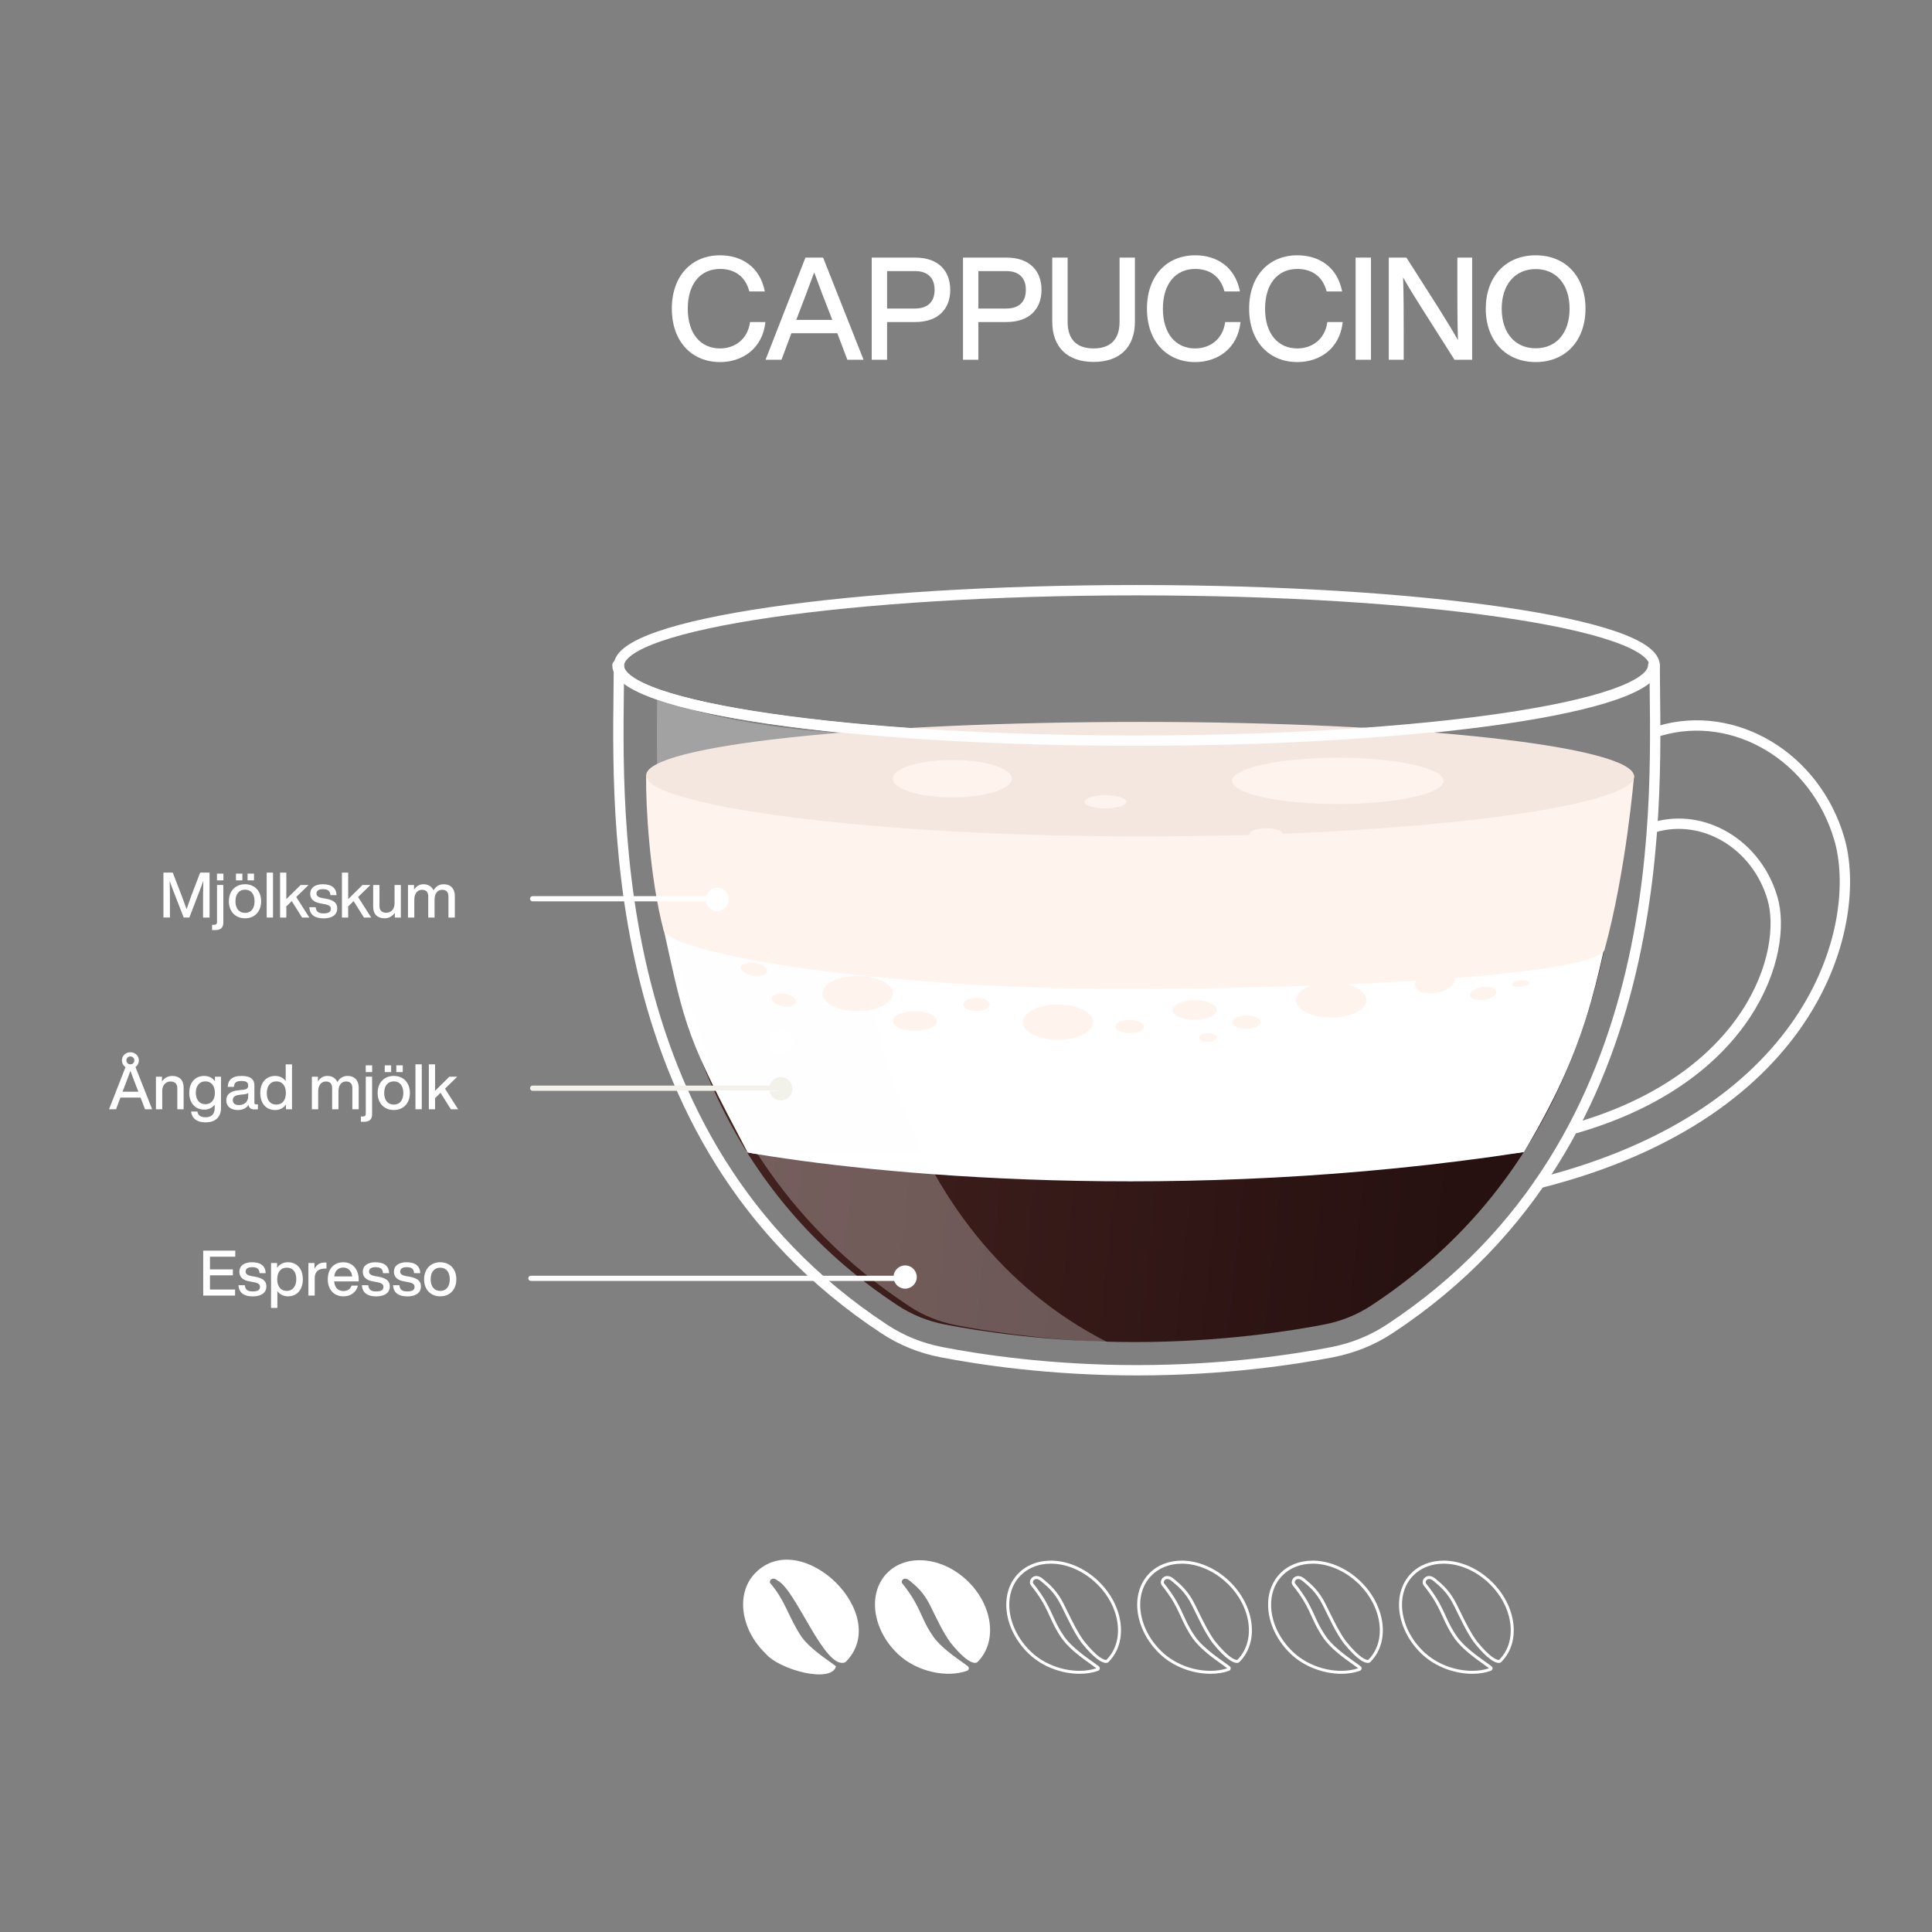 <?xml version="1.0" encoding="UTF-8"?><svg xmlns="http://www.w3.org/2000/svg" xmlns:xlink="http://www.w3.org/1999/xlink" viewBox="0 0 1500 1500"><rect x="0" y="0" width="1500" height="1500" fill="#808080" stroke="none"/><defs><style>.cls-1,.cls-2,.cls-3,.cls-4{fill:none;}.cls-2{stroke:#fff;}.cls-2,.cls-3{stroke-width:4.02px;}.cls-2,.cls-3,.cls-4{stroke-linecap:round;}.cls-5{fill:#fff4ed;}.cls-6{fill:url(#linear-gradient-2);}.cls-3{stroke:url(#linear-gradient-3);}.cls-7{fill:#f4e7df;}.cls-8{fill:url(#linear-gradient);}.cls-4{stroke:#fefefe;stroke-linejoin:round;stroke-width:8.03px;}.cls-9{fill:#f2f1ea;}.cls-10{fill:#fff;}.cls-11{opacity:.28;}.cls-12{clip-path:url(#clippath);}.cls-13{fill:#fdfdfd;}</style><clipPath id="clippath"><rect class="cls-1" x="473.34" y="451.49" width="965.79" height="619.14"/></clipPath><linearGradient id="linear-gradient" x1="540.74" y1="-1221.01" x2="1143.88" y2="-1285.08" gradientTransform="translate(0 -416) scale(1 -1)" gradientUnits="userSpaceOnUse"><stop offset="0" stop-color="#442320"/><stop offset="1" stop-color="#261010"/></linearGradient><linearGradient id="linear-gradient-2" x1="545.86" y1="-1148.4" x2="1306.72" y2="-1254.38" gradientTransform="translate(0 -416) scale(1 -1)" gradientUnits="userSpaceOnUse"><stop offset="0" stop-color="#fff"/><stop offset=".83" stop-color="#fff"/><stop offset="1" stop-color="#fff"/></linearGradient><linearGradient id="linear-gradient-3" x1="508.21" y1="-1258.86" x2="508.21" y2="-1262.87" gradientTransform="translate(0 -416) scale(1 -1)" gradientUnits="userSpaceOnUse"><stop offset="0" stop-color="#f2f1eb"/><stop offset="1" stop-color="#f2f1eb"/><stop offset="1" stop-color="#fff"/></linearGradient></defs><g id="Illustrations"><g class="cls-12"><path class="cls-4" d="M480.51,516.78c0-32.35,180.03-58.55,402.08-58.55s402.1,26.2,402.1,58.55c0,95.75,19.12,367.03-205.84,515.02-13.45,8.86-28.51,14.86-44.24,17.97-29.46,5.74-84.19,14.1-151.94,14.1s-122.48-8.36-151.94-14.1c-15.8-3.04-30.87-9.12-44.24-17.97-225.09-148-205.97-419.22-205.97-515.02Z"/><path class="cls-4" d="M1288.67,567.36c58.51-17.03,120.85,20.51,139.36,83.91,18.53,63.4-15.6,212.29-232.8,267.24"/><path class="cls-4" d="M1284.48,642.23c38.44-11.21,79.52,13.51,91.67,55.23,12.17,41.72-16.49,138.68-152.28,178.25"/><path class="cls-8" d="M1255.41,675.54c-12.69,112.83-54.86,248.67-190.78,338.07-10.88,7.15-23.03,12.08-36.15,14.66-26.27,5.13-80.45,13.71-147.61,13.71s-121.34-8.58-147.61-13.71c-13.1-2.58-25.27-7.5-36.15-14.66-135.92-89.39-174.32-225.24-186.96-338.07h745.25Z"/><path class="cls-6" d="M1257.6,673.84c-17.12,94.06-27.36,141.96-74.41,220.62,0,0-109.2,11.99-151.37,11.99-26.35,3.46-76.35,4.26-143.66,4.26s-127.6-5.08-153.94-8.54c-13.14-1.74-143.03-2.87-153.93-7.71-47.04-88.93-47.89-94.92-64.99-172.73l742.3-47.89Z"/><g class="cls-11"><path class="cls-13" d="M666.89,569.38c-31.35-.54-62.96-4.39-93.51-9.99-21.55-3.98-42.96-9.39-63.16-17.97-1.28,112.16-2.83,342.13,195.78,472.76,10.88,7.17,23.05,12.1,36.15,14.66,22.23,4.34,64.38,11.08,117.41,13.1-163.89-83.65-210.1-286.14-192.67-472.56Z"/></g><path class="cls-4" d="M480.51,516.78c0,32.35,180.03,58.55,402.08,58.55s402.1-26.2,402.1-58.55"/><path class="cls-5" d="M515.3,722.45c8.56,18.93,169.9,45.34,354.04,45.34s364.27-11.1,376.27-29.81c17.12-62.44,23.1-135.97,23.1-135.97H501.63l13.67,120.45Z"/><path class="cls-7" d="M1268.72,602.86c0,23.38-170.51,46.56-382.63,46.56s-384.46-23.97-384.46-47.41,172.36-41.52,384.46-41.52,382.63,18.99,382.63,42.37Z"/><path class="cls-10" d="M578.59,894.48c96.47,17.14,336.74,41.15,604.6,0h-604.6Z"/><path class="cls-10" d="M711.78,991.49c0,4.98-4.04,9.02-9.02,9.02s-9.02-4.04-9.02-9.02,4.04-9.02,9.02-9.02,9.02,4.04,9.02,9.02Z"/><path class="cls-10" d="M615.61,809.16c0,4.97-4.04,9-9.02,9s-9.02-4.04-9.02-9,4.04-9.02,9.02-9.02,9.02,4.04,9.02,9.02Z"/><path class="cls-4" d="M479.39,516.48c0,32.35,180.03,58.55,402.08,58.55s402.1-26.2,402.1-58.55"/><path class="cls-5" d="M515.3,722.58c-10.95-41.06-13.97-97.77-13.67-119.72l40.19,78.67-26.51,41.06Z"/><path class="cls-5" d="M693.18,771.33c0,7.54-12.26,13.67-27.36,13.67s-27.36-6.13-27.36-13.67,12.26-13.69,27.36-13.69,27.36,6.15,27.36,13.69Z"/><path class="cls-5" d="M848.83,793.56c0,7.54-12.28,13.69-27.38,13.69s-27.36-6.15-27.36-13.69,12.28-13.69,27.36-13.69,27.38,6.15,27.38,13.69Z"/><path class="cls-5" d="M1060.91,776.46c0,7.54-12.28,13.67-27.38,13.67s-27.36-6.13-27.36-13.67,12.28-13.69,27.36-13.69,27.38,6.15,27.38,13.69Z"/><path class="cls-5" d="M1129.28,760.31c.63,4.48-5.74,9.28-14.23,10.65-8.49,1.37-15.92-1.22-16.47-5.71-.63-4.5,5.74-9.28,14.23-10.65,8.47-1.37,15.92,1.2,16.47,5.71Z"/><path class="cls-5" d="M1161.8,769.81c.37,2.74-3.85,5.54-9.52,6.43-5.67.82-10.58-.74-10.95-3.39-.39-2.74,3.85-5.54,9.5-6.43,5.67-.82,10.58.74,10.97,3.39Z"/><path class="cls-5" d="M599.14,774.94c-.35,2.74,3.52,5.54,8.73,6.43,5.19.82,9.69-.74,10.04-3.39.35-2.74-3.54-5.56-8.73-6.43-5.21-.82-9.71.72-10.04,3.39Z"/><path class="cls-5" d="M575.18,751.02c-.37,2.72,3.85,5.52,9.52,6.41,5.67.82,10.58-.74,10.97-3.39.37-2.72-3.85-5.54-9.52-6.41-5.67-.89-10.58.72-10.97,3.39Z"/><path class="cls-5" d="M1189.16,744.76c.37,3.19-3.85,6.47-9.52,7.5-5.67.94-10.58-.87-10.95-3.96-.39-3.19,3.85-6.47,9.5-7.5,5.67-.94,10.58.85,10.97,3.96Z"/><path class="cls-5" d="M1187.46,762.9c.24,1.35-2.52,2.78-6.34,3.19-3.74.41-7.08-.35-7.32-1.72-.24-1.35,2.52-2.78,6.34-3.19,3.74-.41,7.08.35,7.32,1.72Z"/><path class="cls-5" d="M944.6,784.15c0,4.24-7.63,7.71-17.1,7.71s-17.1-3.46-17.1-7.71,7.63-7.69,17.1-7.69,17.1,3.46,17.1,7.69Z"/><path class="cls-5" d="M710.28,800.4c9.45,0,17.1-3.45,17.1-7.69s-7.65-7.71-17.1-7.71-17.1,3.45-17.1,7.71,7.65,7.69,17.1,7.69Z"/><path class="cls-5" d="M888.16,796.99c0,2.83-4.95,5.13-11.12,5.13s-11.12-2.3-11.12-5.13,4.95-5.13,11.12-5.13,11.12,2.3,11.12,5.13Z"/><path class="cls-5" d="M978.8,793.56c0,2.83-4.95,5.13-11.12,5.13s-11.12-2.3-11.12-5.13,4.97-5.13,11.12-5.13,11.12,2.3,11.12,5.13Z"/><path class="cls-5" d="M944.6,805.53c0,1.87-3.06,3.43-6.84,3.43s-6.84-1.56-6.84-3.43,3.06-3.41,6.84-3.41,6.84,1.54,6.84,3.41Z"/><path class="cls-5" d="M768.44,779.87c0,2.83-4.58,5.13-10.26,5.13s-10.26-2.3-10.26-5.13,4.58-5.11,10.26-5.11,10.26,2.3,10.26,5.11Z"/><path class="cls-5" d="M739.35,619.11c25.51,0,46.19-6.5,46.19-14.54s-20.68-14.53-46.19-14.53-46.17,6.5-46.17,14.53,20.68,14.54,46.17,14.54Z"/><path class="cls-5" d="M874.47,622.54c0,2.82-7.24,5.11-16.25,5.11s-16.25-2.3-16.25-5.11,7.26-5.13,16.25-5.13,16.25,2.3,16.25,5.13Z"/><path class="cls-5" d="M1120.78,606.29c0,9.89-36.8,17.95-82.11,17.95s-82.09-8.06-82.09-17.95,36.8-17.97,82.09-17.97,82.11,8.06,82.11,17.97h0Z"/><path class="cls-5" d="M995.92,647.33c0,2.37-5.8,4.28-12.84,4.28s-12.82-1.91-12.82-4.28,5.78-4.28,12.82-4.28,12.84,1.91,12.84,4.28Z"/></g><path class="cls-2" d="M412.2,992.49h291.57"/><path class="cls-9" d="M615.22,845.33c0,4.98-4.04,9.02-9.02,9.02s-9-4.04-9-9.02,4.04-9,9-9,9.02,4.04,9.02,9Z"/><path class="cls-3" d="M413.53,844.86h189.37"/><path class="cls-10" d="M565.82,698.24c0,4.98-4.02,9.02-9,9.02s-9.02-4.04-9.02-9.02,4.04-9,9.02-9,9,4.04,9,9Z"/><path class="cls-2" d="M413.53,697.78h142.83"/><path class="cls-10" d="M1120.72,1211.67v2.34c12.4,0,25.33,5.6,35.47,15.36,9.06,8.72,14.88,19.7,16.37,30.92,1.47,11.02-1.43,20.94-8.16,27.93-.17.17-.33.34-.5.51-.06.01-.16.03-.3.03-1.25,0-6.2-1.07-17.16-14.76-4.87-6.76-8.41-13.97-12.88-23.09-.87-1.78-1.77-3.62-2.72-5.53-5.13-10.33-11.12-15.32-15.5-18.96l-.9-.75c-1.62-1.36-3.26-2.05-4.87-2.05-1.97,0-3.71,1.09-4.56,2.84-.74,1.54-.62,3.24.35,4.46,2.86,3.48,7.04,9.31,9.48,13.71,2.36,4.25,3.97,7.75,5.51,11.14,2.39,5.22,4.65,10.15,9.23,16.66,5.89,8.04,15.74,15.04,22.25,19.67,1.7,1.21,3.19,2.27,4.29,3.12-3.81,1.31-8.3,2-13.02,2-13.98,0-28.13-5.58-37.84-14.92-9.06-8.72-14.88-19.7-16.37-30.92-1.47-11.02,1.43-20.94,8.16-27.93,5.84-6.07,14.24-9.42,23.66-9.42v-2.34M1120.73,1211.67c-9.74,0-18.79,3.32-25.35,10.13-14.95,15.54-11.25,43.37,8.28,62.16,10.81,10.4,26.07,15.57,39.46,15.57,5.19,0,10.1-.78,14.36-2.33,1.47-.54,1.82-2.46.6-3.44-4.89-3.95-19.16-12.57-26.6-22.73-7.31-10.4-8.47-16.54-14.58-27.55-2.41-4.34-6.58-10.23-9.72-14.06-.85-1.07.16-3.48,2.4-3.48.93,0,2.07.41,3.37,1.51,4.45,3.74,10.55,8.37,15.81,18.96,5.85,11.79,9.86,20.72,15.84,29,10.78,13.47,16.46,15.68,19.02,15.68,1.25,0,1.76-.53,1.76-.53.24-.24.48-.48.72-.73,14.95-15.54,11.25-43.37-8.28-62.16-10.97-10.55-24.6-16.01-37.09-16.01h0Z"/><path class="cls-10" d="M1019.08,1211.67v2.34c12.4,0,25.33,5.6,35.47,15.36,18.57,17.86,22.25,44.27,8.22,58.86-.17.17-.33.34-.5.51-.06.01-.16.03-.3.03-1.25,0-6.2-1.07-17.16-14.76-4.87-6.76-8.41-13.97-12.88-23.09-.87-1.78-1.77-3.62-2.72-5.53-5.13-10.33-11.12-15.32-15.5-18.96l-.9-.75c-1.62-1.36-3.26-2.05-4.87-2.05-1.97,0-3.71,1.09-4.56,2.84-.74,1.54-.62,3.24.35,4.46,2.86,3.48,7.04,9.31,9.48,13.71,2.36,4.25,3.96,7.75,5.51,11.14,2.39,5.22,4.65,10.15,9.23,16.66,5.89,8.04,15.74,15.04,22.25,19.67,1.7,1.21,3.19,2.27,4.29,3.12-3.81,1.31-8.3,2-13.02,2-13.98,0-28.13-5.58-37.84-14.92-9.06-8.72-14.88-19.7-16.37-30.92-1.47-11.02,1.43-20.94,8.16-27.93,5.84-6.07,14.24-9.42,23.66-9.42v-2.34M1019.08,1211.67c-9.74,0-18.79,3.32-25.35,10.13-14.95,15.54-11.25,43.37,8.28,62.16,10.81,10.4,26.07,15.57,39.46,15.57,5.19,0,10.1-.78,14.36-2.33,1.47-.54,1.82-2.46.6-3.44-4.89-3.95-19.16-12.57-26.6-22.73-7.31-10.4-8.47-16.54-14.58-27.55-2.41-4.34-6.58-10.23-9.72-14.06-.85-1.07.16-3.48,2.4-3.48.93,0,2.07.41,3.37,1.51,4.45,3.74,10.55,8.37,15.81,18.96,5.85,11.79,9.86,20.72,15.84,29,10.78,13.47,16.46,15.68,19.02,15.68,1.25,0,1.76-.53,1.76-.53.24-.24.48-.48.72-.73,14.95-15.54,11.25-43.37-8.28-62.16-10.97-10.55-24.6-16.01-37.09-16.01h0Z"/><path class="cls-10" d="M917.44,1211.67v2.34c12.4,0,25.33,5.6,35.47,15.36,18.57,17.86,22.25,44.27,8.22,58.86-.17.17-.33.34-.5.51-.06.01-.16.03-.3.03-1.25,0-6.2-1.07-17.16-14.76-4.87-6.76-8.41-13.97-12.88-23.09-.87-1.77-1.77-3.61-2.72-5.53-5.13-10.33-11.12-15.32-15.5-18.96l-.9-.75c-1.62-1.36-3.26-2.05-4.87-2.05-1.97,0-3.71,1.09-4.56,2.84-.74,1.54-.62,3.24.35,4.46,2.86,3.48,7.04,9.31,9.48,13.71,2.36,4.25,3.97,7.75,5.51,11.14,2.39,5.22,4.65,10.15,9.23,16.66,5.89,8.04,15.74,15.04,22.25,19.67,1.7,1.21,3.19,2.27,4.29,3.12-3.81,1.31-8.3,2-13.02,2-13.98,0-28.13-5.58-37.84-14.92-9.06-8.72-14.88-19.7-16.37-30.92-1.47-11.02,1.43-20.94,8.16-27.93,5.84-6.07,14.24-9.42,23.66-9.42v-2.34M917.44,1211.67c-9.74,0-18.79,3.32-25.35,10.13-14.95,15.54-11.25,43.37,8.28,62.16,10.81,10.4,26.07,15.57,39.46,15.57,5.19,0,10.1-.78,14.36-2.33,1.47-.54,1.82-2.46.6-3.44-4.89-3.95-19.16-12.57-26.6-22.73-7.31-10.4-8.47-16.54-14.58-27.55-2.41-4.34-6.58-10.23-9.72-14.06-.85-1.07.16-3.48,2.4-3.48.93,0,2.07.41,3.37,1.51,4.45,3.74,10.55,8.37,15.8,18.96,5.85,11.79,9.86,20.72,15.84,29,10.78,13.47,16.46,15.68,19.02,15.68,1.25,0,1.76-.53,1.76-.53.24-.24.48-.48.72-.73,14.95-15.54,11.25-43.37-8.28-62.16-10.97-10.55-24.6-16.01-37.09-16.01h0Z"/><path class="cls-10" d="M815.8,1211.67v2.34c12.4,0,25.33,5.6,35.47,15.36,9.06,8.72,14.88,19.7,16.37,30.92,1.47,11.02-1.43,20.94-8.16,27.93-.17.17-.33.34-.5.51-.06.01-.16.03-.3.03-1.25,0-6.2-1.07-17.16-14.76-4.87-6.76-8.41-13.97-12.88-23.09-.87-1.77-1.77-3.61-2.72-5.53-5.13-10.33-11.12-15.32-15.5-18.96l-.9-.75c-1.62-1.36-3.26-2.05-4.87-2.05-1.97,0-3.71,1.09-4.56,2.84-.74,1.54-.62,3.24.35,4.46,2.86,3.48,7.04,9.31,9.48,13.71,2.36,4.25,3.96,7.75,5.51,11.14,2.39,5.22,4.65,10.15,9.23,16.66,5.89,8.04,15.74,15.04,22.25,19.67,1.7,1.21,3.19,2.27,4.29,3.12-3.81,1.31-8.3,2-13.02,2-13.98,0-28.13-5.58-37.84-14.92-18.57-17.86-22.25-44.27-8.22-58.86,5.84-6.07,14.24-9.42,23.66-9.42v-2.34M815.8,1211.67c-9.74,0-18.79,3.32-25.35,10.13-14.95,15.54-11.25,43.37,8.28,62.16,10.81,10.4,26.07,15.57,39.46,15.57,5.19,0,10.1-.78,14.36-2.33,1.47-.54,1.82-2.46.6-3.44-4.89-3.95-19.16-12.57-26.6-22.73-7.31-10.4-8.47-16.54-14.58-27.55-2.41-4.34-6.58-10.23-9.72-14.06-.85-1.07.16-3.48,2.4-3.48.93,0,2.07.41,3.37,1.51,4.45,3.74,10.55,8.37,15.8,18.96,5.85,11.79,9.86,20.72,15.84,29,10.78,13.47,16.46,15.68,19.02,15.68,1.25,0,1.76-.53,1.76-.53.24-.24.48-.48.72-.73,14.95-15.54,11.25-43.37-8.28-62.16-10.97-10.55-24.6-16.01-37.09-16.01h0Z"/><path class="cls-10" d="M656.39,1290.51c37.04-36.58-34.32-106.12-70.23-68.99-15,15.59-11.28,43.52,8.31,62.37,10.74,12.71,51.18,23.35,54.6,9.83-4.91-3.97-19.23-12.61-26.69-22.81-9.61-14.03-12.91-28.81-24.39-41.75-1.21-1.52,1.33-5.73,5.79-1.98,14.48,7.32,36.75,70.44,52.6,63.33Z"/><path class="cls-10" d="M758.77,1290.51c.24-.24.49-.48.72-.73,15-15.59,11.28-43.52-8.31-62.37-19.59-18.85-47.64-21.49-62.64-5.9-15,15.59-11.28,43.52,8.31,62.37,15.06,14.49,38.71,18.86,54,13.29,1.48-.54,1.83-2.47.61-3.46-4.91-3.97-19.23-12.61-26.69-22.8-7.33-10.43-8.5-16.6-14.63-27.65-2.42-4.36-6.6-10.27-9.75-14.1-1.21-1.52,1.33-5.73,5.79-1.98,4.46,3.75,10.58,8.4,15.86,19.03,5.87,11.83,9.89,20.79,15.89,29.09,16.09,20.12,20.85,15.21,20.85,15.21Z"/></g><g id="Text_SE"><path class="cls-10" d="M521.61,239.66c0-25.63,15.49-41.45,37.44-41.45,16.49,0,30.97,8.69,34.76,28.08h-12.03c-3.23-12.59-12.48-17.49-22.73-17.49-15.15,0-25.07,11.48-25.07,30.86s9.92,30.86,25.07,30.86c10.81,0,21.39-6.46,23.29-20.5h11.92c-2.23,20.84-18.05,31.09-35.21,31.09-21.84,0-37.44-15.82-37.44-41.45Z"/><path class="cls-10" d="M650.08,258.71h-35.65l-7.69,20.61h-12.37l30.97-79.33h13.71l31.42,79.33h-12.59l-7.8-20.61ZM646.18,248.35l-1.67-4.35c-3.23-8.13-8.36-21.5-12.37-32.53-4.01,11.03-9.14,24.4-12.26,32.53l-1.67,4.35h27.97Z"/><path class="cls-10" d="M737.76,225.06c0,14.71-9.25,24.96-27.19,24.96h-21.84v29.3h-11.92v-79.33h33.76c17.94,0,27.19,10.25,27.19,25.07ZM725.61,225.06c0-9.25-5.24-14.6-15.26-14.6h-21.62v29.08h21.62c10.03,0,15.26-5.24,15.26-14.49Z"/><path class="cls-10" d="M808.62,225.06c0,14.71-9.25,24.96-27.19,24.96h-21.84v29.3h-11.92v-79.33h33.76c17.94,0,27.19,10.25,27.19,25.07ZM796.47,225.06c0-9.25-5.24-14.6-15.26-14.6h-21.62v29.08h21.62c10.03,0,15.26-5.24,15.26-14.49Z"/><path class="cls-10" d="M816.97,249.69v-49.69h11.92v49.8c0,14.15,7.46,20.72,20.17,20.72s20.17-6.57,20.17-20.72v-49.8h11.92v49.69c0,20.17-12.03,31.31-32.09,31.31s-32.09-11.14-32.09-31.31Z"/><path class="cls-10" d="M890.5,239.66c0-25.63,15.49-41.45,37.44-41.45,16.49,0,30.97,8.69,34.76,28.08h-12.03c-3.23-12.59-12.48-17.49-22.73-17.49-15.15,0-25.07,11.48-25.07,30.86s9.92,30.86,25.07,30.86c10.81,0,21.39-6.46,23.29-20.5h11.92c-2.23,20.84-18.05,31.09-35.21,31.09-21.84,0-37.44-15.82-37.44-41.45Z"/><path class="cls-10" d="M969.83,239.66c0-25.63,15.49-41.45,37.44-41.45,16.49,0,30.97,8.69,34.76,28.08h-12.03c-3.23-12.59-12.48-17.49-22.73-17.49-15.15,0-25.07,11.48-25.07,30.86s9.92,30.86,25.07,30.86c10.81,0,21.39-6.46,23.29-20.5h11.92c-2.23,20.84-18.05,31.09-35.21,31.09-21.84,0-37.44-15.82-37.44-41.45Z"/><path class="cls-10" d="M1052.5,199.99h11.92v79.33h-11.92v-79.33Z"/><path class="cls-10" d="M1142.97,199.99v79.33h-13.7l-24.4-38.44c-5.24-8.25-11.25-17.83-15.49-25.52.45,14.93.45,28.63.45,39.89v24.07h-11.59v-79.33h13.7l24.51,38.44c5.01,7.91,11.14,17.94,15.49,25.63-.45-15.04-.45-28.75-.45-40v-24.07h11.48Z"/><path class="cls-10" d="M1153.55,239.66c0-24.74,15.38-41.45,38.77-41.45s38.66,16.71,38.66,41.45-15.38,41.45-38.66,41.45-38.77-16.71-38.77-41.45ZM1218.62,239.66c0-18.94-10.47-30.75-26.29-30.75s-26.41,11.81-26.41,30.75,10.47,30.75,26.41,30.75,26.29-11.81,26.29-30.75Z"/><path class="cls-10" d="M109.16,852.16h-15.68l-3.38,9.06h-5.44l12.79-32.73c-1.71-1.13-2.79-2.99-2.79-5.19,0-3.67,2.89-6.32,6.57-6.32s6.57,2.65,6.57,6.32c0,2.16-1.03,4.02-2.65,5.1l12.98,32.83h-5.54l-3.43-9.06ZM107.44,847.61l-.74-1.91c-1.42-3.58-3.67-9.46-5.44-14.31-1.76,4.85-4.02,10.73-5.39,14.31l-.74,1.91h12.3ZM98.13,823.3c0,1.76,1.37,3.04,3.09,3.04s3.09-1.27,3.09-3.04-1.37-3.09-3.09-3.09-3.09,1.32-3.09,3.09Z"/><path class="cls-10" d="M142.57,844.27v16.95h-4.9v-16.27c0-3.62-1.91-5.29-5.34-5.29-2.99,0-6.37,2.21-6.37,7.3v14.26h-4.9v-25.28h4.7v3.77c1.67-2.5,4.36-4.36,7.94-4.36,5.49,0,8.87,3.14,8.87,8.92Z"/><path class="cls-10" d="M171.58,835.94v24.35c0,6.62-3.97,11.12-12.05,11.12-6.86,0-10.68-3.38-11.17-8.43h4.9c.39,2.99,2.6,4.46,6.32,4.46,4.61,0,7.1-2.4,7.1-7.06v-2.79c-1.81,2.5-4.56,3.92-8.13,3.92-7.01,0-11.61-5.19-11.61-13.08s4.56-13.08,11.56-13.08c3.72,0,6.57,1.57,8.38,4.17v-3.58h4.7ZM166.83,848.44c0-5.63-2.89-8.87-7.4-8.87s-7.4,3.43-7.4,8.87,2.89,8.87,7.4,8.87,7.4-3.23,7.4-8.87Z"/><path class="cls-10" d="M200.25,857.45v3.77c-.73.1-1.62.15-2.4.15-3.14,0-4.56-1.13-4.9-3.58-1.71,2.65-4.56,4.02-8.23,4.02-5.44,0-9.02-2.65-9.02-7.5,0-4.07,2.45-7.15,9.51-7.84l3.72-.39c2.45-.29,3.77-1.13,3.77-3.18,0-2.35-1.22-3.63-5.19-3.63s-5.63,1.13-5.88,4.56h-4.85c.29-5.1,3.14-8.48,10.73-8.48s10,3.04,10,7.45v13.38c0,.78.39,1.27,1.37,1.27h1.37ZM192.7,851.23v-2.65c-.74.59-1.76.88-3.14,1.03l-3.53.39c-4.07.49-5.29,1.91-5.29,4.17s1.52,3.82,4.7,3.82c3.58,0,7.25-2.01,7.25-6.76Z"/><path class="cls-10" d="M226.71,826.34v34.89h-4.7v-3.72c-1.81,2.7-4.65,4.31-8.38,4.31-7.06,0-11.56-5.14-11.56-13.23s4.51-13.23,11.56-13.23c3.58,0,6.37,1.47,8.18,4.02v-13.03h4.9ZM221.95,848.58c0-5.78-2.89-9.01-7.4-9.01s-7.4,3.43-7.4,9.21,2.89,8.82,7.4,8.82,7.4-3.23,7.4-9.02Z"/><path class="cls-10" d="M278.5,844.27v16.95h-4.95v-16.32c0-3.62-1.71-5.24-4.85-5.24s-5.93,2.21-5.93,7.69v13.87h-4.9v-16.32c0-3.62-1.76-5.24-4.9-5.24-2.89,0-5.93,2.21-5.93,7.69v13.87h-4.9v-25.28h4.7v3.77c1.52-2.6,3.87-4.36,7.3-4.36,3.97,0,6.57,1.91,7.79,4.75,1.62-2.79,4.21-4.75,7.84-4.75,5.73,0,8.72,3.72,8.72,8.92Z"/><path class="cls-10" d="M280.17,870.93v-4.07h1.42c1.67,0,2.4-.69,2.4-2.16v-28.76h4.9v29.25c0,4.21-2.45,5.78-6.52,5.78-.88,0-1.47,0-2.21-.05ZM283.94,827.12h5v5.24h-5v-5.24Z"/><path class="cls-10" d="M293.2,848.58c0-8.08,5.14-13.23,12.54-13.23s12.49,5.14,12.49,13.23-5.14,13.23-12.49,13.23-12.54-5.14-12.54-13.23ZM313.14,848.58c0-5.78-2.94-9.01-7.4-9.01s-7.45,3.23-7.45,9.01,2.94,9.02,7.45,9.02,7.4-3.23,7.4-9.02ZM298.69,827.12h5v5.24h-5v-5.24ZM307.7,827.12h5v5.24h-5v-5.24Z"/><path class="cls-10" d="M322.55,826.34h4.9v34.89h-4.9v-34.89Z"/><path class="cls-10" d="M342,848.44l-4.21,4.12v8.67h-4.85v-34.89h4.85v20.58l11.12-10.98h6.12l-9.55,9.31,10.19,15.97h-5.63l-8.04-12.79Z"/><path class="cls-10" d="M162.71,677.5v34.88h-5.05v-10.93c0-4.95,0-11.07.2-17.69-.88,2.7-1.76,5.05-2.94,8.08l-7.89,20.53h-4.41l-7.99-20.53c-1.13-2.99-2.01-5.29-2.89-7.94.2,6.57.2,12.64.2,17.54v10.93h-5.05v-34.88h7.25l7.15,18.57c1.23,3.28,2.6,7.01,3.58,9.85.98-2.94,2.4-7.01,3.63-10.34l6.91-18.08h7.3Z"/><path class="cls-10" d="M164.67,722.09v-4.07h1.42c1.67,0,2.4-.69,2.4-2.16v-28.76h4.9v29.25c0,4.21-2.45,5.78-6.52,5.78-.88,0-1.47,0-2.21-.05ZM168.45,678.29h5v5.24h-5v-5.24Z"/><path class="cls-10" d="M177.71,699.75c0-8.08,5.14-13.23,12.54-13.23s12.49,5.14,12.49,13.23-5.14,13.23-12.49,13.23-12.54-5.14-12.54-13.23ZM197.65,699.75c0-5.78-2.94-9.02-7.4-9.02s-7.45,3.23-7.45,9.02,2.94,9.02,7.45,9.02,7.4-3.23,7.4-9.02ZM183.2,678.29h5v5.24h-5v-5.24ZM192.21,678.29h5v5.24h-5v-5.24Z"/><path class="cls-10" d="M207.06,677.5h4.9v34.88h-4.9v-34.88Z"/><path class="cls-10" d="M226.51,699.6l-4.21,4.12v8.67h-4.85v-34.88h4.85v20.58l11.12-10.97h6.12l-9.55,9.31,10.19,15.97h-5.63l-8.04-12.79Z"/><path class="cls-10" d="M240.18,704.35h4.9c.39,3.53,2.11,4.8,6.22,4.8s5.58-1.27,5.58-3.53c0-2.01-1.22-2.99-5.39-3.72l-2.6-.49c-5.44-.98-8.04-3.43-8.04-7.54,0-4.46,3.53-7.35,9.75-7.35,7.2,0,10.53,3.14,10.68,8.48h-4.75c-.2-3.63-2.35-4.66-5.93-4.66-3.18,0-4.9,1.27-4.9,3.38s1.71,2.99,4.7,3.58l2.65.44c6.17,1.18,8.77,3.33,8.77,7.55,0,4.95-3.97,7.74-10.58,7.74s-10.73-2.64-11.07-8.67Z"/><path class="cls-10" d="M274.53,699.6l-4.21,4.12v8.67h-4.85v-34.88h4.85v20.58l11.12-10.97h6.12l-9.55,9.31,10.19,15.97h-5.63l-8.04-12.79Z"/><path class="cls-10" d="M311.23,687.11v25.28h-4.7v-3.77c-1.62,2.5-4.36,4.36-7.94,4.36-5.44,0-8.87-3.13-8.87-8.92v-16.95h4.9v16.27c0,3.63,1.91,5.29,5.34,5.29,3.04,0,6.37-2.21,6.37-7.3v-14.26h4.9Z"/><path class="cls-10" d="M353.12,695.43v16.95h-4.95v-16.31c0-3.63-1.71-5.24-4.85-5.24s-5.93,2.2-5.93,7.69v13.87h-4.9v-16.31c0-3.63-1.76-5.24-4.9-5.24-2.89,0-5.93,2.2-5.93,7.69v13.87h-4.9v-25.28h4.7v3.77c1.52-2.6,3.87-4.36,7.3-4.36,3.97,0,6.57,1.91,7.79,4.75,1.62-2.79,4.21-4.75,7.84-4.75,5.73,0,8.72,3.72,8.72,8.92Z"/><path class="cls-10" d="M163.01,975.7v9.85h17.79v4.61h-17.79v11.02h19.5v4.7h-24.74v-34.88h24.89v4.7h-19.65Z"/><path class="cls-10" d="M185.16,997.85h4.9c.39,3.53,2.11,4.8,6.22,4.8s5.59-1.27,5.59-3.53c0-2.01-1.22-2.99-5.39-3.72l-2.6-.49c-5.44-.98-8.04-3.43-8.04-7.55,0-4.46,3.53-7.35,9.75-7.35,7.2,0,10.53,3.14,10.68,8.48h-4.75c-.2-3.63-2.35-4.66-5.93-4.66-3.18,0-4.9,1.27-4.9,3.38s1.71,2.99,4.7,3.58l2.65.44c6.17,1.18,8.77,3.33,8.77,7.55,0,4.95-3.97,7.74-10.58,7.74s-10.73-2.65-11.07-8.67Z"/><path class="cls-10" d="M235.13,993.24c0,8.08-4.56,13.23-11.56,13.23-3.62,0-6.42-1.52-8.23-4.12v13.13h-4.9v-34.88h4.7v3.82c1.81-2.79,4.66-4.41,8.43-4.41,7.01,0,11.56,5.15,11.56,13.23ZM230.04,993.04c0-5.78-2.89-8.82-7.4-8.82s-7.4,3.23-7.4,9.02,2.89,9.02,7.4,9.02,7.4-3.43,7.4-9.21Z"/><path class="cls-10" d="M253.46,980.26v4.65h-1.22c-4.85,0-7.89,2.4-7.89,7.25v13.72h-4.9v-25.28h4.7v4.51c1.37-2.74,3.87-4.9,7.89-4.9.44,0,.88,0,1.42.05Z"/><path class="cls-10" d="M278.5,994.86h-19.06c.44,5.14,3.18,7.5,7.25,7.5,3.28,0,5.39-1.67,6.27-4.21h4.95c-1.27,4.9-5.24,8.33-11.32,8.33-7.15,0-12.1-5.1-12.1-13.23s4.8-13.23,12-13.23c7.64,0,12,5.83,12,13.42v1.42ZM259.49,990.99h13.96c-.44-3.92-2.84-6.86-6.96-6.86-3.67,0-6.37,2.21-7.01,6.86Z"/><path class="cls-10" d="M281,997.85h4.9c.39,3.53,2.11,4.8,6.22,4.8s5.58-1.27,5.58-3.53c0-2.01-1.22-2.99-5.39-3.72l-2.6-.49c-5.44-.98-8.04-3.43-8.04-7.55,0-4.46,3.53-7.35,9.75-7.35,7.2,0,10.54,3.14,10.68,8.48h-4.75c-.2-3.63-2.35-4.66-5.93-4.66-3.18,0-4.9,1.27-4.9,3.38s1.71,2.99,4.7,3.58l2.65.44c6.17,1.18,8.77,3.33,8.77,7.55,0,4.95-3.97,7.74-10.58,7.74s-10.73-2.65-11.07-8.67Z"/><path class="cls-10" d="M305.16,997.85h4.9c.39,3.53,2.11,4.8,6.22,4.8s5.58-1.27,5.58-3.53c0-2.01-1.22-2.99-5.39-3.72l-2.6-.49c-5.44-.98-8.04-3.43-8.04-7.55,0-4.46,3.53-7.35,9.75-7.35,7.2,0,10.53,3.14,10.68,8.48h-4.75c-.2-3.63-2.35-4.66-5.93-4.66-3.18,0-4.9,1.27-4.9,3.38s1.71,2.99,4.7,3.58l2.65.44c6.17,1.18,8.77,3.33,8.77,7.55,0,4.95-3.97,7.74-10.58,7.74s-10.73-2.65-11.07-8.67Z"/><path class="cls-10" d="M329.27,993.24c0-8.08,5.14-13.23,12.54-13.23s12.49,5.15,12.49,13.23-5.14,13.23-12.49,13.23-12.54-5.14-12.54-13.23ZM349.21,993.24c0-5.78-2.94-9.02-7.4-9.02s-7.45,3.23-7.45,9.02,2.94,9.02,7.45,9.02,7.4-3.23,7.4-9.02Z"/></g></svg>